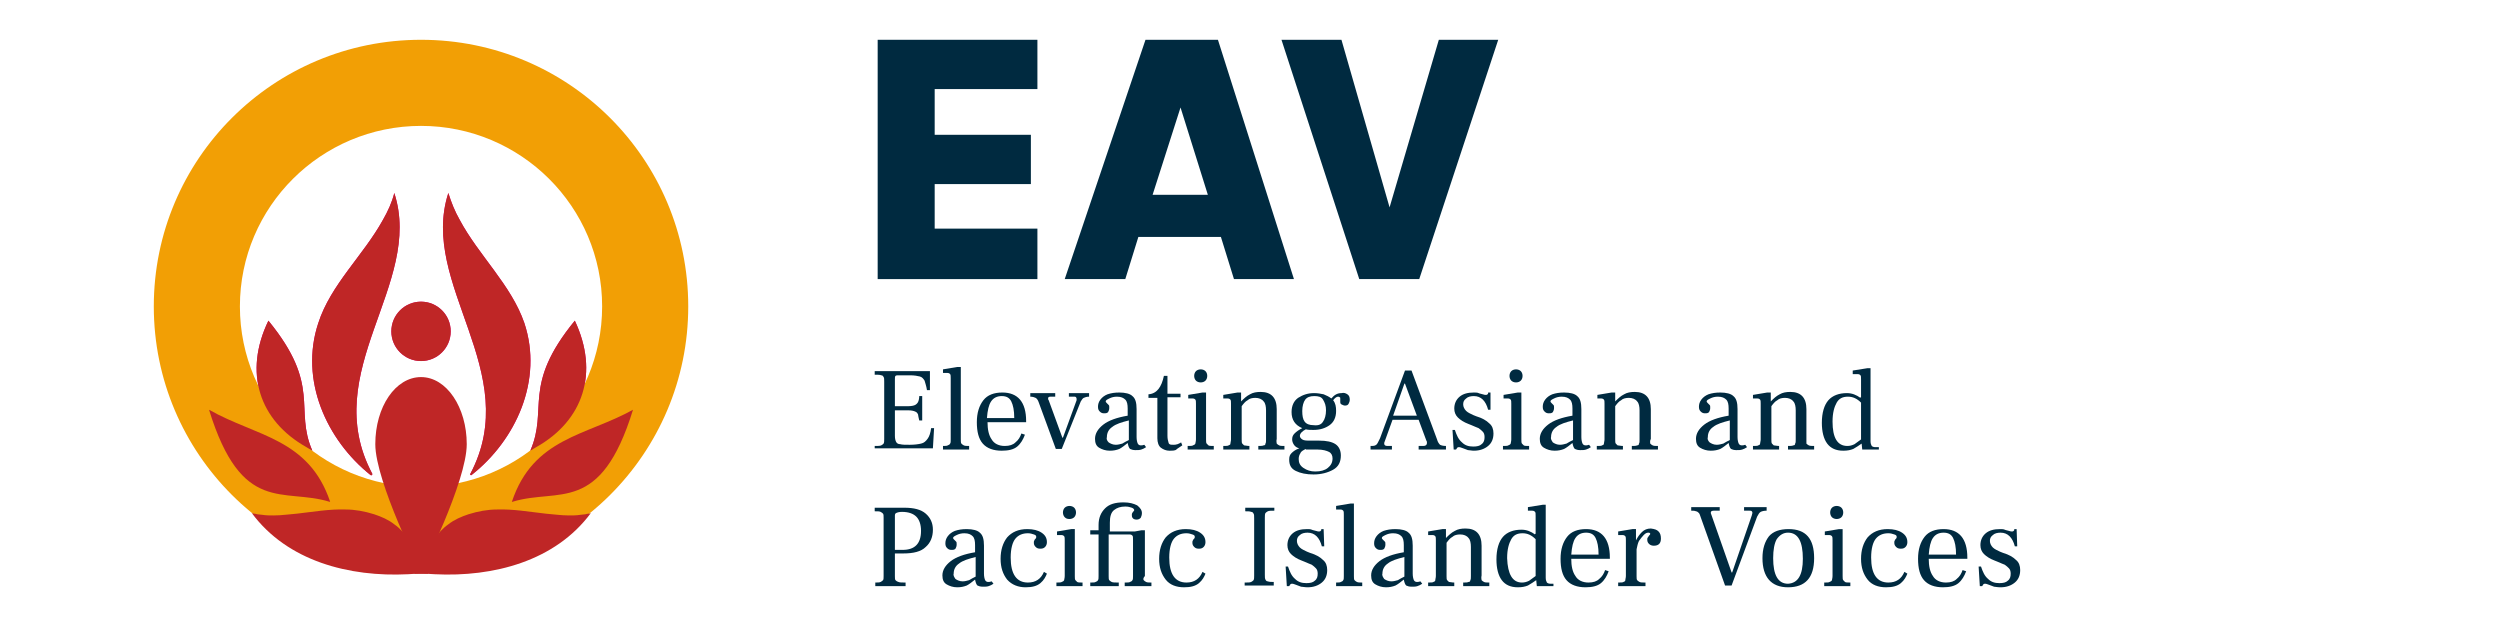 <?xml version="1.0" encoding="utf-8"?>
<!-- Generator: Adobe Illustrator 28.2.0, SVG Export Plug-In . SVG Version: 6.00 Build 0)  -->
<svg version="1.1" xmlns="http://www.w3.org/2000/svg" xmlns:xlink="http://www.w3.org/1999/xlink" x="0px" y="0px"
	 viewBox="0 0 421 105.6" style="enable-background:new 0 0 421 105.6;" xml:space="preserve">
<style type="text/css">
	.st0{display:none;}
	.st1{fill:#002A40;}
	.st2{fill:#EC008C;}
	.st3{fill:#F29F05;}
	.st4{fill:#BF2626;}
</style>
<g id="Pink">
</g>
<g id="Purple" class="st0">
</g>
<g id="Layer_1_copy">
	<g>
		<g>
			<g>
				<path class="st1" d="M147.8,47V6.7h26.9V15h-17.3v7.7h16.2v8.3h-16.2v7.5h17.3V47H147.8z"/>
				<path class="st1" d="M179.3,47l13.6-40.3h12.2L217.9,47h-10.1l-2.2-7.1h-13.9l-2.2,7.1H179.3z M194.1,32.8h9.3l-4.6-14.7
					L194.1,32.8z"/>
				<path class="st1" d="M233.6,36.3l8.7-29.6h10L239,47h-10.1L215.8,6.7h10.1l8.5,29.6H233.6z"/>
			</g>
			<g>
				<path class="st1" d="M147.3,75.1c0.5,0,0.9,0,1.1-0.1c0.2-0.1,0.3-0.2,0.4-0.3c0.1-0.2,0.1-0.4,0.1-0.8v-9.6
					c0-0.4,0-0.7-0.1-0.8c-0.1-0.2-0.2-0.3-0.4-0.3c-0.2-0.1-0.6-0.1-1.1-0.1v-0.6h9.3v3.2h-0.5c-0.1-0.7-0.3-1.2-0.4-1.6
					c-0.2-0.3-0.4-0.6-0.8-0.7c-0.4-0.1-0.9-0.2-1.7-0.2h-1.8c-0.3,0-0.5,0-0.6,0.1c-0.1,0.1-0.1,0.3-0.1,0.6v4.5h2.3
					c0.5,0,0.9-0.1,1.1-0.2c0.2-0.1,0.4-0.3,0.5-0.5c0.1-0.2,0.2-0.6,0.2-1h0.5v4.1h-0.5c-0.1-0.5-0.2-0.8-0.2-1
					c-0.1-0.2-0.2-0.4-0.5-0.5c-0.2-0.1-0.6-0.2-1.1-0.2h-2.3v4.3c0,0.5,0.1,0.8,0.2,1c0.1,0.2,0.3,0.4,0.7,0.4
					c0.3,0.1,0.9,0.1,1.6,0.1c0.8,0,1.5-0.1,1.9-0.2c0.5-0.1,0.8-0.4,1.1-0.8c0.3-0.4,0.5-1,0.6-1.8h0.5l-0.2,3.4h-9.8V75.1z"/>
				<path class="st1" d="M158.7,75.1c0.4,0,0.8,0,0.9-0.1c0.2-0.1,0.3-0.1,0.4-0.3c0.1-0.1,0.1-0.4,0.1-0.7V63.7
					c0-0.3,0-0.6-0.1-0.7s-0.2-0.2-0.5-0.2h-0.7v-0.6l2.4-0.4h0.6V74c0,0.3,0,0.6,0.1,0.7c0.1,0.1,0.2,0.2,0.4,0.3
					c0.2,0.1,0.5,0.1,0.9,0.1v0.6h-4.4V75.1z"/>
				<path class="st1" d="M172.7,71.1h-6.4c0,1.2,0.2,2.2,0.7,2.9c0.4,0.7,1.2,1.1,2.2,1.1c0.8,0,1.4-0.2,1.8-0.6
					c0.5-0.4,0.8-0.9,1-1.5l0.6,0.2c-0.3,0.8-0.7,1.5-1.3,2c-0.6,0.5-1.5,0.7-2.6,0.7c-1.4,0-2.5-0.4-3.2-1.2s-1-2-1-3.6
					c0-1.6,0.4-2.8,1.1-3.7c0.7-0.9,1.8-1.3,3.2-1.3c2.6,0,4,1.6,4,4.8V71.1z M170.8,70.4c0-1.3-0.2-2.2-0.5-2.8
					c-0.3-0.6-0.8-0.9-1.6-0.9c-0.8,0-1.4,0.3-1.8,0.9c-0.4,0.6-0.6,1.5-0.7,2.8H170.8z"/>
				<path class="st1" d="M174.9,67.7c-0.1-0.3-0.3-0.6-0.5-0.7c-0.2-0.1-0.5-0.2-0.9-0.2v-0.6h4.2v0.6h-0.8c-0.3,0-0.4,0.1-0.4,0.3
					c0,0.1,0,0.2,0.1,0.3l2.3,6.3h0.1l2.3-6.3c0-0.1,0-0.2,0-0.2c0-0.2-0.1-0.4-0.3-0.4H180v-0.6h3.4v0.6c-0.4,0-0.7,0.1-0.9,0.2
					s-0.3,0.3-0.5,0.6l-3.2,8h-1L174.9,67.7z"/>
				<path class="st1" d="M193,75.3c-0.3,0.2-0.5,0.3-0.8,0.4s-0.6,0.1-1,0.1c-0.4,0-0.7-0.1-0.9-0.2c-0.2-0.2-0.3-0.5-0.4-1
					c-0.5,0.4-1,0.8-1.4,1c-0.5,0.2-1,0.3-1.6,0.3c-0.7,0-1.3-0.2-1.8-0.5s-0.7-0.8-0.7-1.5c0-0.9,0.5-1.7,1.4-2.4
					c0.9-0.7,2.3-1.2,4.1-1.5v-1.2c0-0.7-0.1-1.2-0.4-1.5c-0.3-0.3-0.7-0.5-1.4-0.5c-0.5,0-0.9,0.1-1.3,0.3
					c-0.4,0.2-0.6,0.3-0.6,0.5c0,0.1,0.1,0.2,0.2,0.3c0.1,0.1,0.2,0.2,0.3,0.3c0.1,0.1,0.1,0.2,0.1,0.5c0,0.3-0.1,0.5-0.2,0.7
					c-0.2,0.2-0.4,0.2-0.7,0.2c-0.3,0-0.5-0.1-0.7-0.3c-0.2-0.2-0.3-0.4-0.3-0.8c0-0.4,0.1-0.8,0.4-1.2c0.3-0.4,0.7-0.7,1.2-0.9
					c0.6-0.2,1.2-0.3,2-0.3c1,0,1.8,0.2,2.2,0.6c0.5,0.4,0.7,1.1,0.7,2.2v4.7c0,0.5,0.1,0.9,0.2,1.1c0.1,0.2,0.3,0.3,0.5,0.3
					c0.2,0,0.3,0,0.6-0.1L193,75.3z M186.7,74.5c0.3,0.2,0.7,0.4,1.2,0.4c0.4,0,0.7-0.1,1.1-0.2c0.3-0.2,0.7-0.4,1.1-0.6v-3.3
					c-1.2,0.3-2.2,0.6-2.8,1.1c-0.6,0.4-0.9,1-0.9,1.7C186.3,73.9,186.4,74.2,186.7,74.5z"/>
				<path class="st1" d="M195.5,75.4c-0.4-0.3-0.6-0.9-0.6-1.6v-6.8h-1.5v-0.6c1.4-0.1,2.2-1.2,2.6-3.1h0.6v3h2.2v0.6h-2.2v6.5
					c0,0.5,0.1,0.9,0.2,1.2s0.4,0.3,0.8,0.3c0.2,0,0.4,0,0.7-0.1s0.4-0.2,0.6-0.3l0.2,0.5c-0.4,0.3-0.8,0.5-1,0.7s-0.7,0.2-1.2,0.2
					C196.4,75.9,195.9,75.7,195.5,75.4z"/>
				<path class="st1" d="M200,75.1c0.4,0,0.8,0,0.9-0.1c0.2-0.1,0.3-0.1,0.4-0.3c0-0.1,0.1-0.4,0.1-0.7v-6c0-0.3,0-0.6-0.1-0.7
					s-0.2-0.2-0.5-0.2h-0.7v-0.6l2.4-0.4h0.6V74c0,0.3,0,0.6,0.1,0.7c0.1,0.1,0.2,0.2,0.3,0.3s0.5,0.1,0.9,0.1v0.6H200V75.1z
					 M201.4,64.1c-0.2-0.2-0.3-0.5-0.3-0.8c0-0.3,0.1-0.6,0.3-0.8c0.2-0.2,0.5-0.3,0.8-0.3c0.3,0,0.6,0.1,0.8,0.3
					c0.2,0.2,0.3,0.5,0.3,0.8c0,0.3-0.1,0.6-0.3,0.8c-0.2,0.2-0.5,0.3-0.8,0.3C201.9,64.4,201.6,64.3,201.4,64.1z"/>
				<path class="st1" d="M215,74.7c0.1,0.1,0.2,0.2,0.4,0.3c0.2,0.1,0.5,0.1,0.9,0.1v0.6h-4.4v-0.6c0.4,0,0.7,0,0.9-0.1
					c0.2,0,0.3-0.1,0.3-0.3c0.1-0.1,0.1-0.4,0.1-0.7v-4.9c0-0.6-0.1-1.2-0.4-1.5c-0.3-0.4-0.8-0.6-1.4-0.6c-0.5,0-1,0.1-1.3,0.4
					c-0.4,0.2-0.7,0.6-1,1V74c0,0.3,0,0.6,0.1,0.7c0.1,0.1,0.2,0.2,0.3,0.3c0.2,0,0.5,0.1,0.9,0.1v0.6H206v-0.6c0.4,0,0.8,0,0.9-0.1
					c0.2-0.1,0.3-0.1,0.3-0.3s0.1-0.4,0.1-0.7v-6c0-0.3,0-0.6-0.1-0.7s-0.2-0.2-0.5-0.2h-0.7v-0.6l2.4-0.4h0.6v1.5h0
					c0.5-0.5,0.9-0.9,1.5-1.2c0.5-0.3,1.1-0.4,1.8-0.4c1.8,0,2.7,1,2.7,2.9v5C214.9,74.3,215,74.6,215,74.7z"/>
				<path class="st1" d="M226.9,66.4c0.3,0.2,0.4,0.5,0.4,0.9c0,0.3-0.1,0.5-0.2,0.7c-0.1,0.2-0.3,0.3-0.6,0.3
					c-0.2,0-0.4-0.1-0.6-0.2s-0.2-0.3-0.2-0.5c0-0.1,0-0.2,0-0.3c0-0.1,0-0.2,0-0.2c0-0.1,0-0.2-0.1-0.2c-0.1-0.1-0.2-0.1-0.3-0.1
					c-0.2,0-0.5,0.2-0.8,0.6c0.4,0.5,0.5,1.1,0.5,1.8c0,1.1-0.4,1.9-1.1,2.4c-0.7,0.5-1.6,0.8-2.7,0.8c-0.5,0-0.9,0-1.3-0.1
					c-0.6,0.3-1,0.7-1,1.1c0,0.2,0.1,0.4,0.4,0.6c0.3,0.2,0.7,0.2,1.4,0.2h1.4c1.3,0,2.2,0.2,2.8,0.6s0.9,1.1,0.9,1.9
					c0,1.1-0.4,1.9-1.3,2.4c-0.9,0.5-2,0.8-3.3,0.8c-1.2,0-2.2-0.2-3-0.6c-0.8-0.4-1.1-1-1.1-1.9c0-0.5,0.1-0.8,0.4-1.1
					s0.7-0.6,1.3-0.8c-0.4-0.1-0.7-0.3-0.9-0.6c-0.2-0.3-0.3-0.6-0.3-0.9c0-0.4,0.1-0.7,0.4-1c0.3-0.3,0.7-0.6,1.3-0.9
					c-1.2-0.5-1.8-1.4-1.8-2.7c0-1.1,0.4-1.9,1.1-2.4c0.8-0.5,1.6-0.8,2.7-0.8c0.6,0,1.1,0.1,1.6,0.2c0.5,0.2,0.9,0.4,1.3,0.7
					c0.5-0.6,1-0.9,1.7-0.9C226.3,66.1,226.6,66.2,226.9,66.4z M219.9,75.6c-0.4,0.2-0.8,0.4-0.9,0.7c-0.2,0.3-0.3,0.6-0.3,1
					c0,0.6,0.2,1.1,0.8,1.5s1.2,0.6,2,0.6c0.9,0,1.6-0.2,2.1-0.6c0.5-0.4,0.8-0.9,0.8-1.6c0-0.5-0.2-0.9-0.6-1.1
					c-0.4-0.2-1-0.4-2-0.4H219.9z M222.8,71c0.3-0.4,0.5-1.1,0.5-1.9c0-0.8-0.2-1.3-0.5-1.8s-0.8-0.6-1.5-0.6
					c-0.7,0-1.2,0.2-1.5,0.6c-0.3,0.4-0.5,1.1-0.5,1.9c0,0.8,0.1,1.4,0.4,1.8c0.3,0.4,0.8,0.6,1.5,0.6C222,71.7,222.5,71.5,222.8,71
					z"/>
				<path class="st1" d="M242.5,74.9c0.2,0.1,0.5,0.2,1,0.2v0.6h-4.6v-0.6h0.8c0.4,0,0.6-0.2,0.6-0.5c0-0.1,0-0.3-0.1-0.4l-1.3-3.5
					h-4.4l-1.3,3.6c-0.1,0.2-0.1,0.3-0.1,0.4c0,0.3,0.2,0.4,0.6,0.4h0.7v0.6h-3.6v-0.6c0.3,0,0.6,0,0.8-0.1c0.2-0.1,0.3-0.2,0.4-0.4
					c0.1-0.2,0.2-0.4,0.4-0.8l4.2-11.4h1.1L242,74C242.1,74.4,242.3,74.7,242.5,74.9z M238.6,70l-2-5.4h-0.1l-1.9,5.4H238.6z"/>
				<path class="st1" d="M247.2,75.8c-0.3-0.1-0.5-0.2-0.8-0.3c-0.3-0.1-0.5-0.2-0.7-0.2c-0.1,0-0.2,0-0.3,0.1s-0.1,0.2-0.2,0.3
					h-0.4l-0.2-3.3h0.4c0.3,0.9,0.6,1.6,1.2,2.1c0.5,0.5,1.1,0.7,1.9,0.7c0.6,0,1.1-0.1,1.4-0.4c0.4-0.3,0.5-0.7,0.5-1.2
					c0-0.4-0.1-0.7-0.3-0.9c-0.2-0.2-0.4-0.4-0.7-0.6c-0.3-0.1-0.7-0.3-1.2-0.5l-0.5-0.2c-0.8-0.3-1.4-0.7-1.8-1.1
					c-0.4-0.4-0.6-0.9-0.6-1.5c0-0.8,0.3-1.5,0.9-2c0.6-0.5,1.4-0.7,2.4-0.7c0.3,0,0.6,0,0.8,0.1s0.4,0.1,0.7,0.2
					c0.3,0.1,0.4,0.1,0.5,0.1c0.1,0,0.2,0,0.3-0.1c0.1-0.1,0.1-0.1,0.1-0.2c0-0.1,0-0.1,0-0.1h0.4L251,69h-0.4
					c-0.4-1.5-1.2-2.3-2.4-2.3c-0.5,0-1,0.1-1.3,0.4c-0.4,0.3-0.5,0.6-0.5,1s0.2,0.8,0.5,1.1c0.3,0.3,0.8,0.5,1.2,0.7l0.5,0.2
					c1,0.3,1.7,0.7,2.2,1.2c0.5,0.4,0.7,1,0.7,1.7c0,0.9-0.3,1.6-0.9,2.1c-0.6,0.5-1.4,0.8-2.4,0.8
					C247.8,75.9,247.5,75.8,247.2,75.8z"/>
				<path class="st1" d="M253.1,75.1c0.4,0,0.8,0,0.9-0.1c0.2-0.1,0.3-0.1,0.4-0.3c0-0.1,0.1-0.4,0.1-0.7v-6c0-0.3,0-0.6-0.1-0.7
					s-0.2-0.2-0.5-0.2h-0.7v-0.6l2.4-0.4h0.6V74c0,0.3,0,0.6,0.1,0.7c0.1,0.1,0.2,0.2,0.3,0.3s0.5,0.1,0.9,0.1v0.6h-4.4V75.1z
					 M254.5,64.1c-0.2-0.2-0.3-0.5-0.3-0.8c0-0.3,0.1-0.6,0.3-0.8c0.2-0.2,0.5-0.3,0.8-0.3c0.3,0,0.6,0.1,0.8,0.3
					c0.2,0.2,0.3,0.5,0.3,0.8c0,0.3-0.1,0.6-0.3,0.8c-0.2,0.2-0.5,0.3-0.8,0.3C255,64.4,254.7,64.3,254.5,64.1z"/>
				<path class="st1" d="M267.9,75.3c-0.3,0.2-0.5,0.3-0.8,0.4s-0.6,0.1-1,0.1c-0.4,0-0.7-0.1-0.9-0.2c-0.2-0.2-0.3-0.5-0.4-1
					c-0.5,0.4-1,0.8-1.4,1c-0.5,0.2-1,0.3-1.6,0.3c-0.7,0-1.3-0.2-1.8-0.5s-0.7-0.8-0.7-1.5c0-0.9,0.5-1.7,1.4-2.4
					c0.9-0.7,2.3-1.2,4.1-1.5v-1.2c0-0.7-0.1-1.2-0.4-1.5c-0.3-0.3-0.7-0.5-1.4-0.5c-0.5,0-0.9,0.1-1.3,0.3
					c-0.4,0.2-0.6,0.3-0.6,0.5c0,0.1,0.1,0.2,0.2,0.3c0.1,0.1,0.2,0.2,0.3,0.3c0.1,0.1,0.1,0.2,0.1,0.5c0,0.3-0.1,0.5-0.2,0.7
					c-0.2,0.2-0.4,0.2-0.7,0.2c-0.3,0-0.5-0.1-0.7-0.3c-0.2-0.2-0.3-0.4-0.3-0.8c0-0.4,0.1-0.8,0.4-1.2c0.3-0.4,0.7-0.7,1.2-0.9
					c0.6-0.2,1.2-0.3,2-0.3c1,0,1.8,0.2,2.2,0.6c0.5,0.4,0.7,1.1,0.7,2.2v4.7c0,0.5,0.1,0.9,0.2,1.1c0.1,0.2,0.3,0.3,0.5,0.3
					c0.2,0,0.3,0,0.6-0.1L267.9,75.3z M261.5,74.5c0.3,0.2,0.7,0.4,1.2,0.4c0.4,0,0.7-0.1,1.1-0.2c0.3-0.2,0.7-0.4,1.1-0.6v-3.3
					c-1.2,0.3-2.2,0.6-2.8,1.1c-0.6,0.4-0.9,1-0.9,1.7C261.1,73.9,261.3,74.2,261.5,74.5z"/>
				<path class="st1" d="M277.9,74.7c0.1,0.1,0.2,0.2,0.4,0.3c0.2,0.1,0.5,0.1,0.9,0.1v0.6h-4.4v-0.6c0.4,0,0.7,0,0.9-0.1
					c0.2,0,0.3-0.1,0.3-0.3c0.1-0.1,0.1-0.4,0.1-0.7v-4.9c0-0.6-0.1-1.2-0.4-1.5c-0.3-0.4-0.8-0.6-1.4-0.6c-0.5,0-1,0.1-1.3,0.4
					c-0.4,0.2-0.7,0.6-1,1V74c0,0.3,0,0.6,0.1,0.7c0.1,0.1,0.2,0.2,0.3,0.3c0.2,0,0.5,0.1,0.9,0.1v0.6h-4.4v-0.6
					c0.4,0,0.8,0,0.9-0.1c0.2-0.1,0.3-0.1,0.3-0.3s0.1-0.4,0.1-0.7v-6c0-0.3,0-0.6-0.1-0.7s-0.2-0.2-0.5-0.2H269v-0.6l2.4-0.4h0.6
					v1.5h0c0.5-0.5,0.9-0.9,1.5-1.2c0.5-0.3,1.1-0.4,1.8-0.4c1.8,0,2.7,1,2.7,2.9v5C277.8,74.3,277.9,74.6,277.9,74.7z"/>
				<path class="st1" d="M294.2,75.3c-0.3,0.2-0.5,0.3-0.8,0.4s-0.6,0.1-1,0.1c-0.4,0-0.7-0.1-0.9-0.2c-0.2-0.2-0.3-0.5-0.4-1
					c-0.5,0.4-1,0.8-1.4,1c-0.5,0.2-1,0.3-1.6,0.3c-0.7,0-1.3-0.2-1.8-0.5s-0.7-0.8-0.7-1.5c0-0.9,0.5-1.7,1.4-2.4
					c0.9-0.7,2.3-1.2,4.1-1.5v-1.2c0-0.7-0.1-1.2-0.4-1.5c-0.3-0.3-0.7-0.5-1.4-0.5c-0.5,0-0.9,0.1-1.3,0.3
					c-0.4,0.2-0.6,0.3-0.6,0.5c0,0.1,0.1,0.2,0.2,0.3c0.1,0.1,0.2,0.2,0.3,0.3c0.1,0.1,0.1,0.2,0.1,0.5c0,0.3-0.1,0.5-0.2,0.7
					c-0.2,0.2-0.4,0.2-0.7,0.2c-0.3,0-0.5-0.1-0.7-0.3c-0.2-0.2-0.3-0.4-0.3-0.8c0-0.4,0.1-0.8,0.4-1.2c0.3-0.4,0.7-0.7,1.2-0.9
					c0.6-0.2,1.2-0.3,2-0.3c1,0,1.8,0.2,2.2,0.6c0.5,0.4,0.7,1.1,0.7,2.2v4.7c0,0.5,0.1,0.9,0.2,1.1c0.1,0.2,0.3,0.3,0.5,0.3
					c0.2,0,0.3,0,0.6-0.1L294.2,75.3z M287.9,74.5c0.3,0.2,0.7,0.4,1.2,0.4c0.4,0,0.7-0.1,1.1-0.2c0.3-0.2,0.7-0.4,1.1-0.6v-3.3
					c-1.2,0.3-2.2,0.6-2.8,1.1c-0.6,0.4-0.9,1-0.9,1.7C287.5,73.9,287.6,74.2,287.9,74.5z"/>
				<path class="st1" d="M304.2,74.7c0.1,0.1,0.2,0.2,0.4,0.3c0.2,0.1,0.5,0.1,0.9,0.1v0.6h-4.4v-0.6c0.4,0,0.7,0,0.9-0.1
					c0.2,0,0.3-0.1,0.3-0.3c0.1-0.1,0.1-0.4,0.1-0.7v-4.9c0-0.6-0.1-1.2-0.4-1.5c-0.3-0.4-0.8-0.6-1.4-0.6c-0.5,0-1,0.1-1.3,0.4
					c-0.4,0.2-0.7,0.6-1,1V74c0,0.3,0,0.6,0.1,0.7c0.1,0.1,0.2,0.2,0.3,0.3c0.2,0,0.5,0.1,0.9,0.1v0.6h-4.4v-0.6
					c0.4,0,0.8,0,0.9-0.1c0.2-0.1,0.3-0.1,0.3-0.3s0.1-0.4,0.1-0.7v-6c0-0.3,0-0.6-0.1-0.7s-0.2-0.2-0.5-0.2h-0.7v-0.6l2.4-0.4h0.6
					v1.5h0c0.5-0.5,0.9-0.9,1.5-1.2c0.5-0.3,1.1-0.4,1.8-0.4c1.8,0,2.7,1,2.7,2.9v5C304.2,74.3,304.2,74.6,304.2,74.7z"/>
				<path class="st1" d="M316.4,75.1v0.6h-2.8l-0.1-1c-0.4,0.3-0.9,0.6-1.4,0.9c-0.5,0.2-1,0.3-1.7,0.3c-1.2,0-2.1-0.4-2.7-1.2
					c-0.6-0.8-0.9-2-0.9-3.5c0-1.7,0.4-3,1.1-3.8c0.7-0.8,1.8-1.2,3.1-1.2c0.9,0,1.6,0.3,2.3,0.8v-0.1h0.1v-3c0-0.4,0-0.6-0.1-0.7
					c-0.1-0.1-0.2-0.2-0.5-0.2H312v-0.6l2.5-0.4h0.5v12.3c0,0.4,0.1,0.6,0.2,0.8c0.1,0.1,0.3,0.2,0.6,0.2H316.4z M311.1,75.1
					c0.4,0,0.8-0.1,1.2-0.3c0.3-0.2,0.7-0.5,1.1-0.8v-6.2c-0.7-0.7-1.4-1-2.2-1c-0.9,0-1.5,0.3-1.9,1c-0.4,0.7-0.7,1.7-0.7,3.2
					C308.6,73.7,309.4,75.1,311.1,75.1z"/>
				<path class="st1" d="M147.3,98.1c0.5,0,0.8,0,1-0.1c0.2-0.1,0.3-0.2,0.4-0.3c0.1-0.1,0.1-0.4,0.1-0.7v-9.8c0-0.3,0-0.6-0.1-0.7
					c-0.1-0.1-0.2-0.2-0.4-0.3c-0.2-0.1-0.5-0.1-1-0.1v-0.6h5c1.6,0,2.8,0.3,3.6,1c0.8,0.7,1.2,1.6,1.2,2.7c0,1.2-0.4,2.2-1.2,2.9
					c-0.8,0.8-2.1,1.1-3.8,1.1h-1.4V97c0,0.3,0,0.6,0.1,0.7c0.1,0.1,0.2,0.2,0.5,0.3c0.2,0.1,0.6,0.1,1.2,0.1v0.6h-5.1V98.1z
					 M152,92.6c2.1,0,3.1-1.1,3.1-3.2c0-1.1-0.3-1.9-0.8-2.4c-0.5-0.5-1.3-0.8-2.4-0.8c-0.5,0-0.8,0.1-1,0.2
					c-0.2,0.1-0.2,0.3-0.2,0.5v5.7H152z"/>
				<path class="st1" d="M167.3,98.3c-0.3,0.2-0.5,0.3-0.8,0.4s-0.6,0.1-1,0.1c-0.4,0-0.7-0.1-0.9-0.2c-0.2-0.2-0.3-0.5-0.4-1
					c-0.5,0.4-1,0.8-1.4,1c-0.5,0.2-1,0.3-1.6,0.3c-0.7,0-1.3-0.2-1.8-0.5s-0.7-0.8-0.7-1.5c0-0.9,0.5-1.7,1.4-2.4
					c0.9-0.7,2.3-1.2,4.1-1.5v-1.2c0-0.7-0.1-1.2-0.4-1.5c-0.3-0.3-0.7-0.5-1.4-0.5c-0.5,0-0.9,0.1-1.3,0.3
					c-0.4,0.2-0.6,0.3-0.6,0.5c0,0.1,0.1,0.2,0.2,0.3c0.1,0.1,0.2,0.2,0.3,0.3c0.1,0.1,0.1,0.2,0.1,0.5c0,0.3-0.1,0.5-0.2,0.7
					c-0.2,0.2-0.4,0.2-0.7,0.2c-0.3,0-0.5-0.1-0.7-0.3c-0.2-0.2-0.3-0.4-0.3-0.8c0-0.4,0.1-0.8,0.4-1.2c0.3-0.4,0.7-0.7,1.2-0.9
					c0.6-0.2,1.2-0.3,2-0.3c1,0,1.8,0.2,2.2,0.6c0.5,0.4,0.7,1.1,0.7,2.2v4.7c0,0.5,0.1,0.9,0.2,1.1c0.1,0.2,0.3,0.3,0.5,0.3
					c0.2,0,0.3,0,0.6-0.1L167.3,98.3z M160.9,97.5c0.3,0.2,0.7,0.4,1.2,0.4c0.4,0,0.7-0.1,1.1-0.2c0.3-0.2,0.7-0.4,1.1-0.6v-3.3
					c-1.2,0.3-2.2,0.6-2.8,1.1c-0.6,0.4-0.9,1-0.9,1.7C160.5,96.9,160.7,97.2,160.9,97.5z"/>
				<path class="st1" d="M169.6,97.6c-0.7-0.9-1.1-2-1.1-3.5c0-1.5,0.4-2.7,1.1-3.6c0.8-0.9,1.9-1.4,3.4-1.4c1,0,1.8,0.2,2.4,0.6
					s0.9,0.9,0.9,1.6c0,0.3-0.1,0.6-0.3,0.8c-0.2,0.2-0.4,0.3-0.8,0.3s-0.6-0.1-0.8-0.3c-0.2-0.2-0.3-0.4-0.3-0.7
					c0-0.2,0-0.3,0.1-0.4c0-0.1,0.1-0.2,0.2-0.3c0.1-0.1,0.1-0.2,0.1-0.3c0-0.2-0.1-0.3-0.4-0.4c-0.3-0.1-0.6-0.2-1-0.2
					c-0.9,0-1.6,0.3-2.1,0.9c-0.5,0.6-0.8,1.7-0.8,3.2c0,2.8,1,4.2,2.9,4.2c1.3,0,2.2-0.6,2.7-1.8l0.5,0.3c-0.2,0.5-0.5,1.1-1.1,1.6
					c-0.6,0.5-1.4,0.7-2.5,0.7C171.5,98.9,170.4,98.5,169.6,97.6z"/>
				<path class="st1" d="M177.9,98.1c0.4,0,0.8,0,0.9-0.1c0.2-0.1,0.3-0.1,0.4-0.3c0-0.1,0.1-0.4,0.1-0.7v-6c0-0.3,0-0.6-0.1-0.7
					s-0.2-0.2-0.5-0.2H178v-0.6l2.4-0.4h0.6V97c0,0.3,0,0.6,0.1,0.7c0.1,0.1,0.2,0.2,0.3,0.3s0.5,0.1,0.9,0.1v0.6h-4.4V98.1z
					 M179.3,87.1c-0.2-0.2-0.3-0.5-0.3-0.8c0-0.3,0.1-0.6,0.3-0.8c0.2-0.2,0.5-0.3,0.8-0.3c0.3,0,0.6,0.1,0.8,0.3
					c0.2,0.2,0.3,0.5,0.3,0.8c0,0.3-0.1,0.6-0.3,0.8c-0.2,0.2-0.5,0.3-0.8,0.3C179.7,87.4,179.5,87.3,179.3,87.1z"/>
				<path class="st1" d="M192.6,97.7c0.1,0.1,0.2,0.2,0.4,0.3s0.5,0.1,0.9,0.1v0.6h-4.5v-0.6c0.4,0,0.8,0,0.9-0.1
					c0.2-0.1,0.3-0.1,0.4-0.3c0.1-0.1,0.1-0.4,0.1-0.7v-6.1c0-0.4,0-0.6-0.1-0.7c-0.1-0.1-0.2-0.2-0.5-0.2h-3.5v7
					c0,0.3,0,0.6,0.1,0.7c0.1,0.1,0.2,0.2,0.4,0.3s0.6,0.1,1.2,0.1v0.6h-4.8v-0.6c0.4,0,0.8,0,0.9-0.1c0.2-0.1,0.3-0.1,0.4-0.3
					c0.1-0.1,0.1-0.4,0.1-0.7v-7h-1.4v-0.7h1.4v-0.9c0-1.2,0.4-2.1,1.1-2.8c0.7-0.7,1.7-1,3.1-1c1,0,1.7,0.2,2.3,0.5
					c0.5,0.4,0.8,0.8,0.8,1.3c0,0.3-0.1,0.6-0.2,0.8c-0.2,0.2-0.4,0.3-0.7,0.3c-0.3,0-0.5-0.1-0.6-0.2c-0.2-0.2-0.2-0.4-0.2-0.6
					c0-0.2,0.1-0.4,0.2-0.5c0.1-0.1,0.2-0.2,0.2-0.3c0-0.1-0.1-0.3-0.4-0.4c-0.3-0.1-0.6-0.2-1.1-0.2c-0.8,0-1.4,0.2-1.9,0.6
					c-0.5,0.4-0.7,1.1-0.7,2.1v1.5h4.2l1.1-0.2h0.6V97C192.5,97.3,192.5,97.6,192.6,97.7z"/>
				<path class="st1" d="M196.3,97.6c-0.7-0.9-1.1-2-1.1-3.5c0-1.5,0.4-2.7,1.1-3.6c0.8-0.9,1.9-1.4,3.4-1.4c1,0,1.8,0.2,2.4,0.6
					s0.9,0.9,0.9,1.6c0,0.3-0.1,0.6-0.3,0.8c-0.2,0.2-0.4,0.3-0.8,0.3s-0.6-0.1-0.8-0.3c-0.2-0.2-0.3-0.4-0.3-0.7
					c0-0.2,0-0.3,0.1-0.4c0-0.1,0.1-0.2,0.2-0.3c0.1-0.1,0.1-0.2,0.1-0.3c0-0.2-0.1-0.3-0.4-0.4c-0.3-0.1-0.6-0.2-1-0.2
					c-0.9,0-1.6,0.3-2.1,0.9c-0.5,0.6-0.8,1.7-0.8,3.2c0,2.8,1,4.2,2.9,4.2c1.3,0,2.2-0.6,2.7-1.8l0.5,0.3c-0.2,0.5-0.5,1.1-1.1,1.6
					c-0.6,0.5-1.4,0.7-2.5,0.7C198.1,98.9,197,98.5,196.3,97.6z"/>
				<path class="st1" d="M209.6,98.1c0.5,0,0.9,0,1.1-0.1c0.2-0.1,0.3-0.2,0.4-0.3c0.1-0.2,0.1-0.4,0.1-0.8v-9.6
					c0-0.4,0-0.7-0.1-0.8c-0.1-0.2-0.2-0.3-0.4-0.3c-0.2-0.1-0.6-0.1-1-0.1v-0.6h4.9V86c-0.5,0-0.9,0-1.1,0.1
					c-0.2,0.1-0.3,0.2-0.4,0.3c-0.1,0.2-0.1,0.4-0.1,0.8v9.6c0,0.4,0,0.6,0.1,0.8c0.1,0.2,0.2,0.3,0.4,0.3c0.2,0.1,0.6,0.1,1,0.1
					v0.6h-4.9V98.1z"/>
				<path class="st1" d="M219.1,98.8c-0.3-0.1-0.5-0.2-0.8-0.3c-0.3-0.1-0.5-0.2-0.7-0.2c-0.1,0-0.2,0-0.3,0.1s-0.1,0.2-0.2,0.3
					h-0.4l-0.2-3.3h0.4c0.3,0.9,0.6,1.6,1.2,2.1c0.5,0.5,1.1,0.7,1.9,0.7c0.6,0,1.1-0.1,1.4-0.4c0.4-0.3,0.5-0.7,0.5-1.2
					c0-0.4-0.1-0.7-0.3-0.9c-0.2-0.2-0.4-0.4-0.7-0.6c-0.3-0.1-0.7-0.3-1.2-0.5l-0.5-0.2c-0.8-0.3-1.4-0.7-1.8-1.1
					c-0.4-0.4-0.6-0.9-0.6-1.5c0-0.8,0.3-1.5,0.9-2c0.6-0.5,1.4-0.7,2.4-0.7c0.3,0,0.6,0,0.8,0.1s0.4,0.1,0.7,0.2
					c0.3,0.1,0.4,0.1,0.5,0.1c0.1,0,0.2,0,0.3-0.1c0.1-0.1,0.1-0.1,0.1-0.2c0-0.1,0-0.1,0-0.1h0.4l0.1,2.9h-0.4
					c-0.4-1.5-1.2-2.3-2.4-2.3c-0.5,0-1,0.1-1.3,0.4c-0.4,0.3-0.5,0.6-0.5,1s0.2,0.8,0.5,1.1c0.3,0.3,0.8,0.5,1.2,0.7l0.5,0.2
					c1,0.3,1.7,0.7,2.2,1.2c0.5,0.4,0.7,1,0.7,1.7c0,0.9-0.3,1.6-0.9,2.1c-0.6,0.5-1.4,0.8-2.4,0.8
					C219.7,98.9,219.4,98.8,219.1,98.8z"/>
				<path class="st1" d="M224.9,98.1c0.4,0,0.8,0,0.9-0.1c0.2-0.1,0.3-0.1,0.4-0.3c0.1-0.1,0.1-0.4,0.1-0.7V86.7
					c0-0.3,0-0.6-0.1-0.7s-0.2-0.2-0.5-0.2H225v-0.6l2.4-0.4h0.6V97c0,0.3,0,0.6,0.1,0.7c0.1,0.1,0.2,0.2,0.4,0.3
					c0.2,0.1,0.5,0.1,0.9,0.1v0.6h-4.4V98.1z"/>
				<path class="st1" d="M239.5,98.3c-0.3,0.2-0.5,0.3-0.8,0.4s-0.6,0.1-1,0.1c-0.4,0-0.7-0.1-0.9-0.2c-0.2-0.2-0.3-0.5-0.4-1
					c-0.5,0.4-1,0.8-1.4,1c-0.5,0.2-1,0.3-1.6,0.3c-0.7,0-1.3-0.2-1.8-0.5s-0.7-0.8-0.7-1.5c0-0.9,0.5-1.7,1.4-2.4
					c0.9-0.7,2.3-1.2,4.1-1.5v-1.2c0-0.7-0.1-1.2-0.4-1.5c-0.3-0.3-0.7-0.5-1.4-0.5c-0.5,0-0.9,0.1-1.3,0.3
					c-0.4,0.2-0.6,0.3-0.6,0.5c0,0.1,0.1,0.2,0.2,0.3c0.1,0.1,0.2,0.2,0.3,0.3c0.1,0.1,0.1,0.2,0.1,0.5c0,0.3-0.1,0.5-0.2,0.7
					c-0.2,0.2-0.4,0.2-0.7,0.2c-0.3,0-0.5-0.1-0.7-0.3c-0.2-0.2-0.3-0.4-0.3-0.8c0-0.4,0.1-0.8,0.4-1.2c0.3-0.4,0.7-0.7,1.2-0.9
					c0.6-0.2,1.2-0.3,2-0.3c1,0,1.8,0.2,2.2,0.6c0.5,0.4,0.7,1.1,0.7,2.2v4.7c0,0.5,0.1,0.9,0.2,1.1c0.1,0.2,0.3,0.3,0.5,0.3
					c0.2,0,0.3,0,0.6-0.1L239.5,98.3z M233.1,97.5c0.3,0.2,0.7,0.4,1.2,0.4c0.4,0,0.7-0.1,1.1-0.2c0.3-0.2,0.7-0.4,1.1-0.6v-3.3
					c-1.2,0.3-2.2,0.6-2.8,1.1c-0.6,0.4-0.9,1-0.9,1.7C232.7,96.9,232.9,97.2,233.1,97.5z"/>
				<path class="st1" d="M249.5,97.7c0.1,0.1,0.2,0.2,0.4,0.3c0.2,0.1,0.5,0.1,0.9,0.1v0.6h-4.4v-0.6c0.4,0,0.7,0,0.9-0.1
					c0.2,0,0.3-0.1,0.3-0.3c0.1-0.1,0.1-0.4,0.1-0.7v-4.9c0-0.6-0.1-1.2-0.4-1.5c-0.3-0.4-0.8-0.6-1.4-0.6c-0.5,0-1,0.1-1.3,0.4
					c-0.4,0.2-0.7,0.6-1,1V97c0,0.3,0,0.6,0.1,0.7c0.1,0.1,0.2,0.2,0.3,0.3c0.2,0,0.5,0.1,0.9,0.1v0.6h-4.4v-0.6
					c0.4,0,0.8,0,0.9-0.1c0.2-0.1,0.3-0.1,0.3-0.3s0.1-0.4,0.1-0.7v-6c0-0.3,0-0.6-0.1-0.7s-0.2-0.2-0.5-0.2h-0.7v-0.6l2.4-0.4h0.6
					v1.5h0c0.5-0.5,0.9-0.9,1.5-1.2c0.5-0.3,1.1-0.4,1.8-0.4c1.8,0,2.7,1,2.7,2.9v5C249.4,97.3,249.5,97.6,249.5,97.7z"/>
				<path class="st1" d="M261.6,98.1v0.6h-2.8l-0.1-1c-0.4,0.3-0.9,0.6-1.4,0.9c-0.5,0.2-1,0.3-1.7,0.3c-1.2,0-2.1-0.4-2.7-1.2
					c-0.6-0.8-0.9-2-0.9-3.5c0-1.7,0.4-3,1.1-3.8c0.7-0.8,1.8-1.2,3.1-1.2c0.9,0,1.6,0.3,2.3,0.8v-0.1h0.1v-3c0-0.4,0-0.6-0.1-0.7
					c-0.1-0.1-0.2-0.2-0.5-0.2h-0.7v-0.6l2.5-0.4h0.5v12.3c0,0.4,0.1,0.6,0.2,0.8c0.1,0.1,0.3,0.2,0.6,0.2H261.6z M256.3,98.1
					c0.4,0,0.8-0.1,1.2-0.3c0.3-0.2,0.7-0.5,1.1-0.8v-6.2c-0.7-0.7-1.4-1-2.2-1c-0.9,0-1.5,0.3-1.9,1c-0.4,0.7-0.7,1.7-0.7,3.2
					C253.9,96.7,254.7,98.1,256.3,98.1z"/>
				<path class="st1" d="M271,94.1h-6.4c0,1.2,0.2,2.2,0.7,2.9c0.4,0.7,1.2,1.1,2.2,1.1c0.8,0,1.4-0.2,1.8-0.6
					c0.5-0.4,0.8-0.9,1-1.5l0.6,0.2c-0.3,0.8-0.7,1.5-1.3,2c-0.6,0.5-1.5,0.7-2.6,0.7c-1.4,0-2.5-0.4-3.2-1.2s-1-2-1-3.6
					c0-1.6,0.4-2.8,1.1-3.7c0.7-0.9,1.8-1.3,3.2-1.3c2.6,0,4,1.6,4,4.8V94.1z M269.2,93.4c0-1.3-0.2-2.2-0.5-2.8
					c-0.3-0.6-0.8-0.9-1.6-0.9c-0.8,0-1.4,0.3-1.8,0.9c-0.4,0.6-0.6,1.5-0.7,2.8H269.2z"/>
				<path class="st1" d="M279.3,89.5c0.3,0.3,0.4,0.7,0.4,1.2c0,0.4-0.1,0.7-0.3,0.9c-0.2,0.2-0.5,0.3-0.9,0.3
					c-0.3,0-0.6-0.1-0.8-0.3c-0.2-0.2-0.3-0.4-0.3-0.7c0-0.2,0-0.3,0.1-0.4c0.1-0.1,0.1-0.2,0.2-0.3c0.1-0.1,0.2-0.2,0.2-0.3
					c0-0.1-0.1-0.2-0.3-0.2c-0.3,0-0.5,0.1-0.8,0.4c-0.3,0.3-0.5,0.6-0.8,1c-0.2,0.4-0.3,0.9-0.4,1.4V97c0,0.3,0,0.6,0.1,0.7
					c0.1,0.1,0.2,0.2,0.4,0.3s0.5,0.1,1,0.1v0.6h-4.6v-0.6c0.4,0,0.8,0,0.9-0.1c0.2-0.1,0.3-0.1,0.3-0.3s0.1-0.4,0.1-0.7v-6
					c0-0.3,0-0.6-0.1-0.7s-0.2-0.2-0.5-0.2h-0.7v-0.6l2.4-0.4h0.6v1.9h0c0.3-0.6,0.6-1,1-1.4s0.9-0.6,1.5-0.6
					C278.7,89.1,279,89.2,279.3,89.5z"/>
				<path class="st1" d="M286.4,87.1c-0.1-0.3-0.2-0.6-0.3-0.7s-0.3-0.3-0.5-0.3c-0.2-0.1-0.5-0.1-0.8-0.1v-0.6h4.8V86h-1
					c-0.3,0-0.5,0.1-0.5,0.3c0,0.1,0,0.2,0.1,0.4l3.4,9.7l0.1,0l3.3-9.6c0-0.1,0.1-0.3,0.1-0.4c0-0.1,0-0.2-0.1-0.3
					c-0.1-0.1-0.2-0.1-0.4-0.1h-0.9v-0.6h3.8V86c-0.5,0-0.8,0.1-1,0.2c-0.2,0.1-0.4,0.4-0.6,0.8l-4.3,11.6h-1.1L286.4,87.1z"/>
				<path class="st1" d="M296.8,94c0-1.6,0.4-2.8,1.1-3.7c0.7-0.8,1.8-1.2,3.3-1.2c2.9,0,4.3,1.6,4.3,4.9c0,3.3-1.5,4.9-4.4,4.9
					C298.3,98.9,296.8,97.2,296.8,94z M303.6,94.1c0-2.9-0.8-4.4-2.5-4.4c-0.8,0-1.4,0.4-1.9,1.1c-0.4,0.7-0.6,1.8-0.6,3.2
					c0,2.8,0.8,4.3,2.5,4.3C302.8,98.2,303.6,96.8,303.6,94.1z"/>
				<path class="st1" d="M307.2,98.1c0.4,0,0.8,0,0.9-0.1c0.2-0.1,0.3-0.1,0.4-0.3c0-0.1,0.1-0.4,0.1-0.7v-6c0-0.3,0-0.6-0.1-0.7
					s-0.2-0.2-0.5-0.2h-0.7v-0.6l2.4-0.4h0.6V97c0,0.3,0,0.6,0.1,0.7c0.1,0.1,0.2,0.2,0.3,0.3s0.5,0.1,0.9,0.1v0.6h-4.4V98.1z
					 M308.5,87.1c-0.2-0.2-0.3-0.5-0.3-0.8c0-0.3,0.1-0.6,0.3-0.8c0.2-0.2,0.5-0.3,0.8-0.3c0.3,0,0.6,0.1,0.8,0.3
					c0.2,0.2,0.3,0.5,0.3,0.8c0,0.3-0.1,0.6-0.3,0.8c-0.2,0.2-0.5,0.3-0.8,0.3C309,87.4,308.7,87.3,308.5,87.1z"/>
				<path class="st1" d="M314.5,97.6c-0.7-0.9-1.1-2-1.1-3.5c0-1.5,0.4-2.7,1.1-3.6c0.8-0.9,1.9-1.4,3.4-1.4c1,0,1.8,0.2,2.4,0.6
					s0.9,0.9,0.9,1.6c0,0.3-0.1,0.6-0.3,0.8c-0.2,0.2-0.4,0.3-0.8,0.3s-0.6-0.1-0.8-0.3c-0.2-0.2-0.3-0.4-0.3-0.7
					c0-0.2,0-0.3,0.1-0.4c0-0.1,0.1-0.2,0.2-0.3c0.1-0.1,0.1-0.2,0.1-0.3c0-0.2-0.1-0.3-0.4-0.4c-0.3-0.1-0.6-0.2-1-0.2
					c-0.9,0-1.6,0.3-2.1,0.9c-0.5,0.6-0.8,1.7-0.8,3.2c0,2.8,1,4.2,2.9,4.2c1.3,0,2.2-0.6,2.7-1.8l0.5,0.3c-0.2,0.5-0.5,1.1-1.1,1.6
					c-0.6,0.5-1.4,0.7-2.5,0.7C316.3,98.9,315.2,98.5,314.5,97.6z"/>
				<path class="st1" d="M331.2,94.1h-6.4c0,1.2,0.2,2.2,0.7,2.9c0.4,0.7,1.2,1.1,2.2,1.1c0.8,0,1.4-0.2,1.8-0.6
					c0.5-0.4,0.8-0.9,1-1.5l0.6,0.2c-0.3,0.8-0.7,1.5-1.3,2c-0.6,0.5-1.5,0.7-2.6,0.7c-1.4,0-2.5-0.4-3.2-1.2s-1-2-1-3.6
					c0-1.6,0.4-2.8,1.1-3.7c0.7-0.9,1.8-1.3,3.2-1.3c2.6,0,4,1.6,4,4.8V94.1z M329.4,93.4c0-1.3-0.2-2.2-0.5-2.8
					c-0.3-0.6-0.8-0.9-1.6-0.9c-0.8,0-1.4,0.3-1.8,0.9c-0.4,0.6-0.6,1.5-0.7,2.8H329.4z"/>
				<path class="st1" d="M335.8,98.8c-0.3-0.1-0.5-0.2-0.8-0.3c-0.3-0.1-0.5-0.2-0.7-0.2c-0.1,0-0.2,0-0.3,0.1s-0.1,0.2-0.2,0.3
					h-0.4l-0.2-3.3h0.4c0.3,0.9,0.6,1.6,1.2,2.1c0.5,0.5,1.1,0.7,1.9,0.7c0.6,0,1.1-0.1,1.4-0.4c0.4-0.3,0.5-0.7,0.5-1.2
					c0-0.4-0.1-0.7-0.3-0.9c-0.2-0.2-0.4-0.4-0.7-0.6c-0.3-0.1-0.7-0.3-1.2-0.5l-0.5-0.2c-0.8-0.3-1.4-0.7-1.8-1.1
					c-0.4-0.4-0.6-0.9-0.6-1.5c0-0.8,0.3-1.5,0.9-2c0.6-0.5,1.4-0.7,2.4-0.7c0.3,0,0.6,0,0.8,0.1s0.4,0.1,0.7,0.2
					c0.3,0.1,0.4,0.1,0.5,0.1c0.1,0,0.2,0,0.3-0.1c0.1-0.1,0.1-0.1,0.1-0.2c0-0.1,0-0.1,0-0.1h0.4l0.1,2.9h-0.4
					c-0.4-1.5-1.2-2.3-2.4-2.3c-0.5,0-1,0.1-1.3,0.4c-0.4,0.3-0.5,0.6-0.5,1s0.2,0.8,0.5,1.1c0.3,0.3,0.8,0.5,1.2,0.7l0.5,0.2
					c1,0.3,1.7,0.7,2.2,1.2c0.5,0.4,0.7,1,0.7,1.7c0,0.9-0.3,1.6-0.9,2.1c-0.6,0.5-1.4,0.8-2.4,0.8C336.3,98.9,336,98.8,335.8,98.8z
					"/>
			</g>
		</g>
		<g>
			<path class="st2" d="M55.5,84.5c0,0,0.1,0,0.1,0C52,73.8,43.1,73.5,35.2,69C40.7,86.8,47.7,82.1,55.5,84.5z"/>
			<path class="st2" d="M51.6,75.3c0.3,0.2,0.7,0.4,1,0.6C49.5,68.8,54.2,65,45.2,54C41,62.7,43.6,70.8,51.6,75.3z"/>
			<g>
				<path class="st2" d="M79.2,79.8c-0.1,0.1,0.1,0.3,0.2,0.2c7.5-5.9,12.1-16,8.9-25.6C86.1,48,80.6,43,77.4,37
					c-0.8-1.4-1.4-2.9-1.9-4.5C70.5,47.9,88.3,62.6,79.2,79.8z"/>
				<path class="st2" d="M62.7,79.8c-9.2-17.3,8.7-31.9,3.7-47.3c-0.4,1.6-1.1,3.1-1.9,4.5c-3.3,6-8.8,10.9-10.9,17.4
					C50.4,64,55,74.1,62.4,80C62.6,80.1,62.7,80,62.7,79.8z"/>
				<ellipse class="st2" cx="70.9" cy="55.8" rx="5" ry="5"/>
			</g>
			<path class="st2" d="M86.3,84.5c0,0-0.1,0-0.1,0c3.6-10.8,12.5-11.1,20.4-15.5C101.1,86.8,94.1,82.1,86.3,84.5z"/>
			<path class="st2" d="M90.3,75.3c-0.3,0.2-0.7,0.4-1,0.6c3.1-7.1-1.5-10.9,7.5-21.9C100.9,62.7,98.3,70.8,90.3,75.3z"/>
			<path class="st3" d="M70.9,6.7c-24.9,0-45,20.1-45,44.9c0,24.8,20.1,44.9,45,44.9s45-20.1,45-44.9C115.9,26.8,95.8,6.7,70.9,6.7z
				 M70.9,82c-16.8,0-30.5-13.6-30.5-30.4s13.7-30.4,30.5-30.4s30.5,13.6,30.5,30.4S87.8,82,70.9,82z"/>
			<path class="st4" d="M55.5,84.5c0,0,0.1,0,0.1,0C52,73.8,43.1,73.5,35.2,69C40.7,86.8,47.7,82.1,55.5,84.5z"/>
			<path class="st4" d="M51.6,75.3c0.3,0.2,0.7,0.4,1,0.6C49.5,68.8,54.2,65,45.2,54C41,62.7,43.6,70.8,51.6,75.3z"/>
			<path class="st4" d="M79.2,79.8c-0.1,0.1,0.1,0.3,0.2,0.2c7.5-5.9,12.1-16,8.9-25.6C86.1,48,80.6,43,77.4,37
				c-0.8-1.4-1.4-2.9-1.9-4.5C70.5,47.9,88.3,62.6,79.2,79.8z"/>
			<path class="st4" d="M62.7,79.8c-9.2-17.3,8.7-31.9,3.7-47.3c-0.4,1.6-1.1,3.1-1.9,4.5c-3.3,6-8.8,10.9-10.9,17.4
				C50.4,64,55,74.1,62.4,80C62.6,80.1,62.7,80,62.7,79.8z"/>
			<circle class="st4" cx="70.9" cy="55.8" r="5"/>
			<path class="st4" d="M78.6,74.8c0,6.3-7.7,21.6-7.7,21.6s-7.7-15.3-7.7-21.6c0-6.3,3.4-11.3,7.7-11.3
				C75.2,63.5,78.6,68.6,78.6,74.8z"/>
			<path class="st4" d="M86.3,84.5c0,0-0.1,0-0.1,0c3.6-10.8,12.5-11.1,20.4-15.5C101.1,86.8,94.1,82.1,86.3,84.5z"/>
			<path class="st4" d="M90.3,75.3c-0.3,0.2-0.7,0.4-1,0.6c3.1-7.1-1.5-10.9,7.5-21.9C100.9,62.7,98.3,70.8,90.3,75.3z"/>
			<g>
				<path class="st4" d="M69.8,96.6c0,0,2.3,0,3.4,0.1c9.9,0.5,20.3-2.2,26.3-10.3c-0.1,0.1-0.7,0.1-0.9,0.2c-0.3,0-0.6,0.1-0.9,0.1
					c-0.6,0.1-1.3,0.1-1.9,0.1c-1.3,0-2.6-0.2-3.9-0.3c-2.7-0.3-5.5-0.8-8.2-0.7c-1.6,0-3.2,0.3-4.8,0.8c-1.2,0.4-2.4,0.9-3.4,1.7
					c-1,0.7-1.8,1.6-2.4,2.6c-1.2,1.7-2.2,3.6-3.1,5.5C69.9,96.4,69.8,96.5,69.8,96.6z"/>
				<path class="st4" d="M72.1,96.6c0,0-2.3,0-3.4,0.1c-9.9,0.5-20.3-2.2-26.3-10.3c0.1,0.1,0.7,0.1,0.9,0.2c0.3,0,0.6,0.1,0.9,0.1
					c0.6,0.1,1.3,0.1,1.9,0.1c1.3,0,2.6-0.2,3.9-0.3c2.7-0.3,5.5-0.8,8.2-0.7c1.6,0,3.2,0.3,4.8,0.8c1.2,0.4,2.4,0.9,3.4,1.7
					c1,0.7,1.8,1.6,2.4,2.6c1.2,1.7,2.2,3.6,3.1,5.5C71.9,96.3,72,96.5,72.1,96.6z"/>
			</g>
		</g>
	</g>
</g>
</svg>

